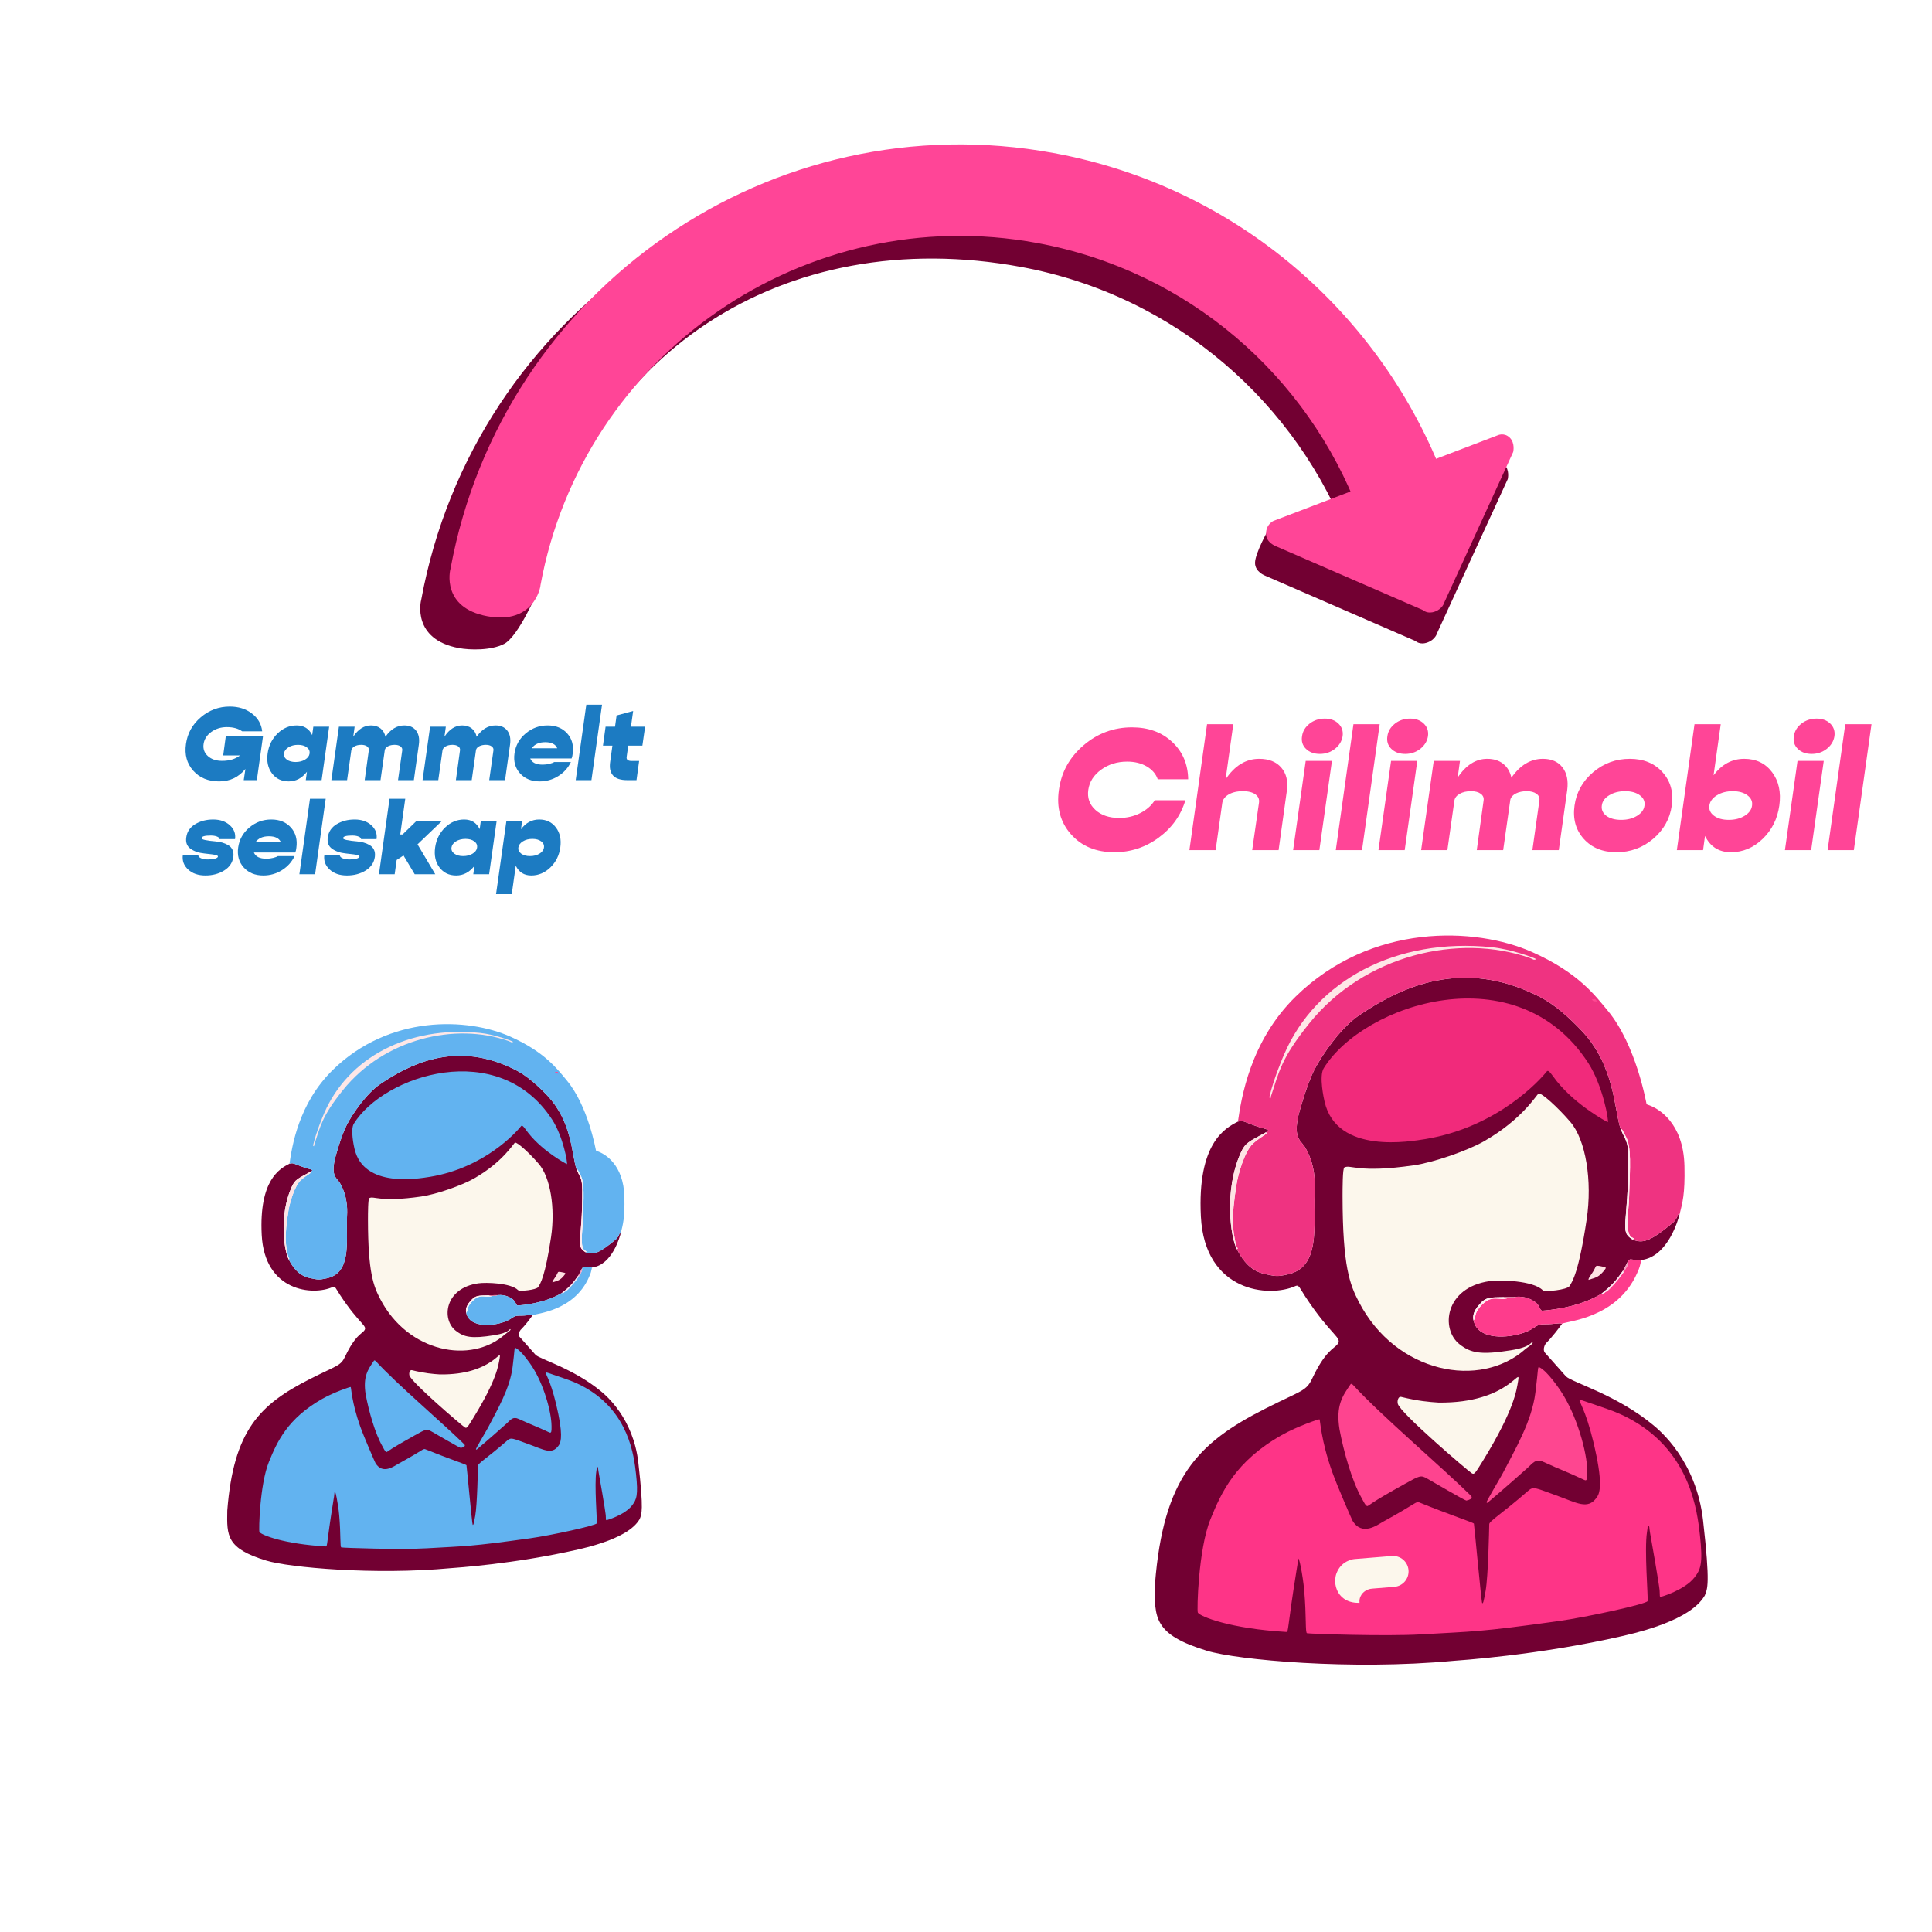 <?xml version="1.0" encoding="UTF-8" standalone="no"?> <svg xmlns="http://www.w3.org/2000/svg" xmlns:xlink="http://www.w3.org/1999/xlink" xmlns:serif="http://www.serif.com/" width="100%" height="100%" viewBox="0 0 2049 2049" version="1.1" xml:space="preserve" style="fill-rule:evenodd;clip-rule:evenodd;stroke-linejoin:round;stroke-miterlimit:2;"> <g transform="matrix(1,0,0,1,-25197.515,-2501.315)"> <g id="_2---Flyttemelding" serif:id="2 - Flyttemelding" transform="matrix(2,0,0,2,23049.476,2501.315)"> <rect x="1074" y="0" width="1024" height="1024" style="fill:none;"></rect> <g transform="matrix(1,0,0,1,23.179,-26.499)"> <g transform="matrix(0.65,0.12,-0.12,0.65,1268.71,-2.637)"> <g transform="matrix(1,0,0,1,-9728.458,-3877.222)"> <path d="M9922.577,4367.532C9922.775,4368.475 9914.127,4406.944 9903.832,4414.963C9894.537,4422.203 9877.709,4424.865 9868.795,4424.865C9830.296,4424.865 9831.781,4393.467 9832,4391.984C9832,4157.587 10022.301,3967.287 10256.698,3967.287C10410.938,3967.287 10546.085,4049.688 10620.479,4172.832C10630.14,4188.823 10638.776,4205.501 10646.296,4222.774C10621.034,4233.754 10597.549,4243.899 10577.431,4252.495C10571.267,4238.357 10564.194,4224.706 10556.285,4211.614C10495.013,4110.193 10383.73,4042.287 10256.698,4042.287C10063.694,4042.287 9922.577,4174.529 9922.577,4367.532Z" style="fill:rgb(114,0,50);"></path> </g> <g transform="matrix(-0.526,0.321,-0.202,-0.331,7250.946,-1584.838)"> <path d="M10472,4153C10482.988,4153.063 10486.084,4164.489 10486.084,4164.489L10638.389,4401.661C10638.389,4401.661 10649.355,4416.519 10644.916,4434.433C10640.242,4453.298 10612.757,4489.352 10612.757,4489.352L10310.634,4454C10310.634,4454 10300.82,4455.863 10296.226,4440.644C10291.631,4425.426 10298.672,4409.352 10298.672,4409.352L10456.158,4164.113C10456.158,4164.113 10461.012,4152.937 10472,4153Z" style="fill:rgb(114,0,50);"></path> </g> </g> <g transform="matrix(-0.372,0.142,-0.09,-0.234,6081.201,-164.448)"> <path d="M10472,4153C10482.988,4153.063 10486.084,4164.489 10486.084,4164.489L10638.389,4401.661C10638.389,4401.661 10649.355,4416.519 10644.916,4434.433C10640.242,4453.298 10629.529,4454 10629.529,4454L10310.634,4454C10310.634,4454 10300.82,4455.863 10296.226,4440.644C10291.631,4425.426 10298.672,4409.352 10298.672,4409.352L10456.158,4164.113C10456.158,4164.113 10461.012,4152.937 10472,4153Z" style="fill:rgb(255,69,151);"></path> </g> <g transform="matrix(0.636,0.117,-0.117,0.636,-4449.546,-3615.582)"> <path d="M9907,4391.984C9907.386,4393.826 9907.295,4424.865 9868.795,4424.865C9830.296,4424.865 9831.781,4393.467 9832,4391.984C9832,4157.587 10022.301,3967.287 10256.698,3967.287C10410.938,3967.287 10546.085,4049.688 10620.479,4172.832C10630.14,4188.823 10638.776,4205.501 10646.296,4222.774C10621.034,4233.754 10597.549,4243.899 10577.431,4252.495C10571.267,4238.357 10564.194,4224.706 10556.285,4211.614C10495.013,4110.193 10383.73,4042.287 10256.698,4042.287C10063.694,4042.287 9907,4198.981 9907,4391.984Z" style="fill:rgb(255,69,151);"></path> </g> </g> <g transform="matrix(0.178,0,0,0.178,-3405.739,-275.64)"> <path d="M25839.894,3741.544L25950.751,3741.544L25932.327,3872.699L25893.293,3872.699L25898.289,3839.286C25878.095,3864.06 25852.073,3876.446 25820.221,3876.446C25787.536,3876.446 25761.722,3865.777 25742.777,3844.438C25723.832,3823.1 25716.65,3796.609 25721.23,3764.965C25725.602,3733.321 25740.279,3706.83 25765.261,3685.491C25790.243,3664.153 25819.076,3653.483 25851.76,3653.483C25877.783,3653.483 25899.798,3660.405 25917.806,3674.25C25935.814,3688.094 25945.963,3705.737 25948.253,3727.18L25888.609,3727.18C25876.95,3718.853 25861.753,3714.689 25843.017,3714.689C25825.321,3714.689 25809.864,3719.477 25796.644,3729.053C25783.425,3738.63 25775.774,3750.6 25773.692,3764.965C25771.61,3779.329 25775.826,3791.3 25786.339,3800.876C25796.852,3810.453 25811.061,3815.241 25828.964,3815.241C25850.615,3815.241 25868.415,3809.828 25882.363,3799.003L25832.087,3799.003L25839.894,3741.544Z" style="fill:rgb(28,123,194);fill-rule:nonzero;"></path> <path d="M26100.642,3713.44L26147.795,3713.44L26125.312,3872.699L26078.158,3872.699L26081.593,3847.717C26066.812,3866.87 26048.701,3876.446 26027.258,3876.446C26006.023,3876.446 25989.421,3868.483 25977.45,3852.557C25965.48,3836.632 25961.16,3816.802 25964.491,3793.069C25967.822,3769.337 25977.71,3749.507 25994.157,3733.581C26010.603,3717.656 26029.548,3709.693 26050.991,3709.693C26072.433,3709.693 26087.839,3719.269 26097.207,3738.422L26100.642,3713.44ZM26021.637,3811.494C26028.299,3816.282 26037.042,3818.676 26047.868,3818.676C26058.693,3818.676 26068.061,3816.282 26075.972,3811.494C26083.883,3806.705 26088.359,3800.772 26089.4,3793.694L26089.4,3793.069C26090.441,3785.783 26087.683,3779.694 26081.125,3774.801C26074.567,3769.909 26065.876,3767.463 26055.05,3767.463C26044.016,3767.463 26034.544,3769.909 26026.633,3774.801C26018.722,3779.694 26014.246,3785.783 26013.205,3793.069C26012.165,3800.356 26014.975,3806.497 26021.637,3811.494Z" style="fill:rgb(28,123,194);fill-rule:nonzero;"></path> <path d="M26371.695,3709.693C26387.1,3709.693 26398.759,3714.793 26406.67,3724.994C26414.58,3735.195 26417.391,3748.831 26415.101,3765.902L26400.112,3872.699L26352.959,3872.699L26365.449,3784.326C26366.282,3779.329 26364.565,3775.27 26360.297,3772.147C26356.029,3769.024 26350.252,3767.463 26342.966,3767.463C26335.471,3767.463 26329.018,3768.816 26323.605,3771.523C26318.192,3774.229 26314.861,3777.872 26313.612,3782.452L26300.809,3872.699L26253.656,3872.699L26265.834,3784.326C26266.667,3779.329 26265.002,3775.27 26260.838,3772.147C26256.674,3769.024 26250.845,3767.463 26243.351,3767.463C26235.232,3767.463 26228.414,3769.076 26222.897,3772.303C26217.38,3775.53 26214.309,3779.642 26213.685,3784.638L26201.194,3872.699L26154.353,3872.699L26176.837,3713.44L26223.678,3713.44L26219.618,3743.106C26234.399,3720.83 26251.99,3709.693 26272.392,3709.693C26283.842,3709.693 26293.314,3712.659 26300.809,3718.592C26308.304,3724.526 26313.196,3732.801 26315.486,3743.418C26331.099,3720.934 26349.836,3709.693 26371.695,3709.693Z" style="fill:rgb(28,123,194);fill-rule:nonzero;"></path> <path d="M26643.373,3709.693C26658.778,3709.693 26670.436,3714.793 26678.347,3724.994C26686.258,3735.195 26689.068,3748.831 26686.778,3765.902L26671.789,3872.699L26624.636,3872.699L26637.127,3784.326C26637.96,3779.329 26636.242,3775.27 26631.975,3772.147C26627.707,3769.024 26621.93,3767.463 26614.643,3767.463C26607.149,3767.463 26600.695,3768.816 26595.282,3771.523C26589.87,3774.229 26586.539,3777.872 26585.29,3782.452L26572.487,3872.699L26525.333,3872.699L26537.512,3784.326C26538.345,3779.329 26536.679,3775.27 26532.516,3772.147C26528.352,3769.024 26522.523,3767.463 26515.028,3767.463C26506.909,3767.463 26500.091,3769.076 26494.574,3772.303C26489.058,3775.53 26485.987,3779.642 26485.362,3784.638L26472.871,3872.699L26426.03,3872.699L26448.514,3713.44L26495.355,3713.44L26491.296,3743.106C26506.076,3720.83 26523.668,3709.693 26544.07,3709.693C26555.52,3709.693 26564.992,3712.659 26572.487,3718.592C26579.981,3724.526 26584.873,3732.801 26587.163,3743.418C26602.777,3720.934 26621.513,3709.693 26643.373,3709.693Z" style="fill:rgb(28,123,194);fill-rule:nonzero;"></path> <path d="M26732.995,3733.738C26751.939,3717.708 26773.799,3709.693 26798.572,3709.693C26823.346,3709.693 26842.863,3717.708 26857.123,3733.738C26871.384,3749.768 26876.745,3769.961 26873.205,3794.319C26872.789,3798.899 26871.748,3803.479 26870.083,3808.059L26746.735,3808.059C26751.731,3820.341 26764.118,3826.483 26783.895,3826.483C26790.974,3826.483 26797.792,3825.65 26804.349,3823.984C26810.907,3822.319 26815.539,3820.549 26818.245,3818.676L26867.897,3818.676C26859.778,3835.955 26847.287,3849.903 26830.424,3860.52C26813.561,3871.138 26795.033,3876.446 26774.839,3876.446C26750.274,3876.446 26730.809,3868.483 26716.444,3852.557C26702.08,3836.632 26696.563,3816.802 26699.894,3793.069C26703.225,3769.337 26714.258,3749.559 26732.995,3733.738ZM26791.39,3759.656C26773.07,3759.656 26759.642,3765.694 26751.107,3777.768L26827.301,3777.768C26822.305,3765.694 26810.334,3759.656 26791.39,3759.656Z" style="fill:rgb(28,123,194);fill-rule:nonzero;"></path> <path d="M26882.261,3872.699L26913.801,3647.862L26960.642,3647.862L26929.102,3872.699L26882.261,3872.699Z" style="fill:rgb(28,123,194);fill-rule:nonzero;"></path> <path d="M27038.71,3769.961L27034.026,3803.374C27033.402,3807.538 27034.338,3810.609 27036.837,3812.587C27039.335,3814.564 27043.498,3815.553 27049.327,3815.553L27071.187,3815.553L27063.38,3872.699L27035.587,3872.699C26996.449,3872.699 26979.586,3854.379 26984.999,3817.739L26991.557,3769.961L26963.452,3769.961L26971.259,3713.44L26999.364,3713.44L27004.048,3680.027L27053.387,3666.599L27046.829,3713.44L27088.986,3713.44L27080.867,3769.961L27038.71,3769.961Z" style="fill:rgb(28,123,194);fill-rule:nonzero;"></path> <path d="M25779.001,4156.682C25757.558,4156.682 25740.435,4150.749 25727.632,4138.882C25714.829,4127.016 25709.572,4112.651 25711.862,4095.789L25758.078,4095.789C25757.662,4099.536 25760.16,4102.659 25765.573,4105.157C25770.986,4107.655 25778.064,4108.904 25786.808,4108.904C25795.343,4108.904 25802.317,4108.123 25807.73,4106.562C25813.143,4105.001 25816.057,4102.971 25816.473,4100.473C25816.682,4098.599 25814.912,4097.142 25811.165,4096.101C25806.377,4094.644 25794.614,4092.978 25775.878,4091.105C25759.223,4089.439 25745.535,4084.755 25734.814,4077.052C25724.093,4069.349 25719.877,4058.004 25722.167,4043.014C25724.457,4026.152 25733.305,4013.088 25748.71,4003.824C25764.116,3994.56 25781.915,3989.928 25802.109,3989.928C25822.719,3989.928 25839.321,3995.653 25851.916,4007.103C25864.511,4018.553 25869.664,4032.293 25867.374,4048.323L25821.158,4048.323C25821.366,4045.409 25818.92,4042.91 25813.819,4040.829C25808.719,4038.747 25802.421,4037.706 25794.927,4037.706C25777.439,4037.706 25768.383,4040.204 25767.759,4045.2C25767.551,4046.449 25768.331,4047.542 25770.101,4048.479C25771.87,4049.416 25774.681,4050.301 25778.532,4051.134C25782.384,4051.966 25786.703,4052.695 25791.492,4053.319C25796.28,4053.944 25802.213,4054.569 25809.291,4055.193C25816.369,4055.818 25822.927,4056.963 25828.964,4058.628C25835.002,4060.294 25840.935,4062.792 25846.764,4066.123C25852.593,4069.454 25856.913,4074.086 25859.723,4080.019C25862.534,4085.952 25863.419,4092.978 25862.378,4101.097C25859.879,4118.585 25850.667,4132.22 25834.741,4142.005C25818.816,4151.79 25800.235,4156.682 25779.001,4156.682Z" style="fill:rgb(28,123,194);fill-rule:nonzero;"></path> <path d="M25909.843,4013.973C25928.788,3997.943 25950.647,3989.928 25975.42,3989.928C26000.194,3989.928 26019.711,3997.943 26033.972,4013.973C26048.232,4030.003 26053.593,4050.197 26050.054,4074.554C26049.637,4079.134 26048.596,4083.714 26046.931,4088.294L25923.583,4088.294C25928.579,4100.577 25940.966,4106.718 25960.744,4106.718C25967.822,4106.718 25974.64,4105.885 25981.197,4104.22C25987.755,4102.555 25992.387,4100.785 25995.094,4098.911L26044.745,4098.911C26036.626,4116.19 26024.135,4130.139 26007.272,4140.756C25990.41,4151.373 25971.881,4156.682 25951.688,4156.682C25927.122,4156.682 25907.657,4148.719 25893.293,4132.793C25878.928,4116.867 25873.411,4097.038 25876.742,4073.305C25880.073,4049.572 25891.107,4029.795 25909.843,4013.973ZM25968.238,4039.892C25949.918,4039.892 25936.49,4045.929 25927.955,4058.004L26004.15,4058.004C25999.153,4045.929 25987.183,4039.892 25968.238,4039.892Z" style="fill:rgb(28,123,194);fill-rule:nonzero;"></path> <path d="M26059.11,4152.935L26090.649,3928.098L26137.49,3928.098L26105.951,4152.935L26059.11,4152.935Z" style="fill:rgb(28,123,194);fill-rule:nonzero;"></path> <path d="M26200.569,4156.682C26179.127,4156.682 26162.004,4150.749 26149.2,4138.882C26136.397,4127.016 26131.141,4112.651 26133.431,4095.789L26179.647,4095.789C26179.231,4099.536 26181.729,4102.659 26187.142,4105.157C26192.554,4107.655 26199.632,4108.904 26208.376,4108.904C26216.912,4108.904 26223.886,4108.123 26229.298,4106.562C26234.711,4105.001 26237.626,4102.971 26238.042,4100.473C26238.25,4098.599 26236.481,4097.142 26232.733,4096.101C26227.945,4094.644 26216.183,4092.978 26197.447,4091.105C26180.792,4089.439 26167.104,4084.755 26156.383,4077.052C26145.661,4069.349 26141.446,4058.004 26143.736,4043.014C26146.026,4026.152 26154.873,4013.088 26170.279,4003.824C26185.684,3994.56 26203.484,3989.928 26223.678,3989.928C26244.288,3989.928 26260.89,3995.653 26273.485,4007.103C26286.08,4018.553 26291.233,4032.293 26288.943,4048.323L26242.726,4048.323C26242.934,4045.409 26240.488,4042.91 26235.388,4040.829C26230.287,4038.747 26223.99,4037.706 26216.495,4037.706C26199.008,4037.706 26189.952,4040.204 26189.327,4045.2C26189.119,4046.449 26189.9,4047.542 26191.67,4048.479C26193.439,4049.416 26196.25,4050.301 26200.101,4051.134C26203.952,4051.966 26208.272,4052.695 26213.06,4053.319C26217.848,4053.944 26223.782,4054.569 26230.86,4055.193C26237.938,4055.818 26244.496,4056.963 26250.533,4058.628C26256.57,4060.294 26262.503,4062.792 26268.333,4066.123C26274.162,4069.454 26278.481,4074.086 26281.292,4080.019C26284.102,4085.952 26284.987,4092.978 26283.946,4101.097C26281.448,4118.585 26272.236,4132.22 26256.31,4142.005C26240.384,4151.79 26221.804,4156.682 26200.569,4156.682Z" style="fill:rgb(28,123,194);fill-rule:nonzero;"></path> <path d="M26484.426,3993.675L26411.041,4063.937L26463.815,4152.935L26402.61,4152.935L26369.197,4097.038L26348.899,4110.465L26342.966,4152.935L26296.125,4152.935L26327.664,3928.098L26374.505,3928.098L26359.516,4034.583L26366.386,4034.583L26408.543,3993.675L26484.426,3993.675Z" style="fill:rgb(28,123,194);fill-rule:nonzero;"></path> <path d="M26599.654,3993.675L26646.808,3993.675L26624.324,4152.935L26577.171,4152.935L26580.606,4127.953C26565.825,4147.105 26547.713,4156.682 26526.27,4156.682C26505.036,4156.682 26488.433,4148.719 26476.463,4132.793C26464.492,4116.867 26460.172,4097.038 26463.503,4073.305C26466.834,4049.572 26476.723,4029.743 26493.169,4013.817C26509.616,3997.891 26528.56,3989.928 26550.003,3989.928C26571.446,3989.928 26586.851,3999.504 26596.219,4018.657L26599.654,3993.675ZM26520.649,4091.729C26527.311,4096.517 26536.055,4098.911 26546.88,4098.911C26557.706,4098.911 26567.074,4096.517 26574.985,4091.729C26582.896,4086.941 26587.372,4081.008 26588.412,4073.929L26588.412,4073.305C26589.453,4066.019 26586.695,4059.929 26580.137,4055.037C26573.579,4050.145 26564.888,4047.699 26554.062,4047.699C26543.029,4047.699 26533.556,4050.145 26525.646,4055.037C26517.735,4059.929 26513.259,4066.019 26512.218,4073.305C26511.177,4080.591 26513.987,4086.733 26520.649,4091.729Z" style="fill:rgb(28,123,194);fill-rule:nonzero;"></path> <path d="M26773.59,3989.928C26794.825,3989.928 26811.427,3997.891 26823.398,4013.817C26835.368,4029.743 26839.688,4049.572 26836.357,4073.305C26833.026,4097.038 26823.138,4116.867 26806.691,4132.793C26790.245,4148.719 26771.3,4156.682 26749.858,4156.682C26728.623,4156.682 26713.218,4147.001 26703.641,4127.64L26691.775,4212.266L26644.934,4212.266L26675.849,3993.675L26722.69,3993.675L26719.255,4018.969C26733.619,3999.608 26751.731,3989.928 26773.59,3989.928ZM26787.643,4073.305C26788.684,4066.019 26785.925,4059.929 26779.367,4055.037C26772.81,4050.145 26764.118,4047.699 26753.293,4047.699C26742.259,4047.699 26732.787,4050.145 26724.876,4055.037C26716.965,4059.929 26712.489,4066.019 26711.448,4073.305C26710.407,4080.591 26713.166,4086.681 26719.723,4091.573C26726.281,4096.465 26735.077,4098.911 26746.11,4098.911C26757.144,4098.911 26766.616,4096.465 26774.527,4091.573C26782.438,4086.681 26786.81,4080.591 26787.643,4073.305Z" style="fill:rgb(28,123,194);fill-rule:nonzero;"></path> </g> <g transform="matrix(0.297,0,0,0.297,-6003.657,-699.389)"> <path d="M25820.221,3876.446C25787.536,3876.446 25761.722,3865.777 25742.777,3844.438C25723.832,3823.1 25716.65,3796.609 25721.23,3764.965C25725.602,3733.321 25740.279,3706.83 25765.261,3685.491C25790.243,3664.153 25819.076,3653.483 25851.76,3653.483C25880.906,3653.483 25904.795,3662.175 25923.427,3679.558C25942.059,3696.941 25951.584,3719.165 25952,3746.228L25897.664,3746.228C25894.334,3736.652 25887.776,3729.001 25877.991,3723.276C25868.207,3717.551 25856.548,3714.689 25843.017,3714.689C25825.321,3714.689 25809.864,3719.477 25796.644,3729.053C25783.425,3738.63 25775.774,3750.6 25773.692,3764.965C25771.61,3779.329 25775.826,3791.3 25786.339,3800.876C25796.852,3810.453 25811.061,3815.241 25828.964,3815.241C25842.496,3815.241 25854.935,3812.378 25866.281,3806.653C25877.627,3800.928 25886.319,3793.278 25892.356,3783.701L25947.004,3783.701C25938.884,3810.765 25923.011,3832.988 25899.382,3850.372C25875.753,3867.755 25849.366,3876.446 25820.221,3876.446Z" style="fill:rgb(255,69,151);fill-rule:nonzero;"></path> <path d="M26078.783,3709.693C26096.062,3709.693 26109.229,3714.949 26118.285,3725.462C26127.341,3735.976 26130.62,3749.872 26128.122,3767.151L26113.445,3872.699L26066.292,3872.699L26078.471,3787.761C26079.303,3781.724 26077.117,3776.831 26071.913,3773.084C26066.708,3769.337 26059.318,3767.463 26049.741,3767.463C26039.541,3767.463 26031.109,3769.389 26024.447,3773.24C26017.785,3777.091 26013.934,3782.14 26012.893,3788.385L26001.027,3872.699L25954.186,3872.699L25985.725,3647.862L26032.566,3647.862L26018.826,3746.228C26035.065,3721.871 26055.05,3709.693 26078.783,3709.693Z" style="fill:rgb(255,69,151);fill-rule:nonzero;"></path> <path d="M26187.142,3700.949C26176.732,3700.949 26168.457,3697.93 26162.316,3691.893C26156.174,3685.856 26153.832,3678.361 26155.29,3669.409C26156.539,3660.457 26161.015,3652.963 26168.717,3646.926C26176.42,3640.888 26185.476,3637.87 26195.885,3637.87C26206.086,3637.87 26214.257,3640.888 26220.399,3646.926C26226.54,3652.963 26228.986,3660.457 26227.737,3669.409C26226.28,3678.361 26221.7,3685.856 26213.997,3691.893C26206.294,3697.93 26197.342,3700.949 26187.142,3700.949ZM26139.364,3872.699L26161.847,3713.44L26208.688,3713.44L26186.205,3872.699L26139.364,3872.699Z" style="fill:rgb(255,69,151);fill-rule:nonzero;"></path> <path d="M26215.558,3872.699L26247.098,3647.862L26293.939,3647.862L26262.399,3872.699L26215.558,3872.699Z" style="fill:rgb(255,69,151);fill-rule:nonzero;"></path> <path d="M26339.531,3700.949C26329.122,3700.949 26320.846,3697.93 26314.705,3691.893C26308.564,3685.856 26306.222,3678.361 26307.679,3669.409C26308.928,3660.457 26313.404,3652.963 26321.107,3646.926C26328.809,3640.888 26337.865,3637.87 26348.274,3637.87C26358.475,3637.87 26366.647,3640.888 26372.788,3646.926C26378.929,3652.963 26381.375,3660.457 26380.126,3669.409C26378.669,3678.361 26374.089,3685.856 26366.386,3691.893C26358.684,3697.93 26349.732,3700.949 26339.531,3700.949ZM26291.753,3872.699L26314.237,3713.44L26361.078,3713.44L26338.594,3872.699L26291.753,3872.699Z" style="fill:rgb(255,69,151);fill-rule:nonzero;"></path> <path d="M26585.29,3709.693C26600.695,3709.693 26612.353,3714.793 26620.264,3724.994C26628.175,3735.195 26630.986,3748.831 26628.696,3765.902L26613.707,3872.699L26566.553,3872.699L26579.044,3784.326C26579.877,3779.329 26578.159,3775.27 26573.892,3772.147C26569.624,3769.024 26563.847,3767.463 26556.561,3767.463C26549.066,3767.463 26542.612,3768.816 26537.2,3771.523C26531.787,3774.229 26528.456,3777.872 26527.207,3782.452L26514.404,3872.699L26467.251,3872.699L26479.429,3784.326C26480.262,3779.329 26478.596,3775.27 26474.433,3772.147C26470.269,3769.024 26464.44,3767.463 26456.945,3767.463C26448.826,3767.463 26442.008,3769.076 26436.492,3772.303C26430.975,3775.53 26427.904,3779.642 26427.28,3784.638L26414.789,3872.699L26367.948,3872.699L26390.431,3713.44L26437.272,3713.44L26433.213,3743.106C26447.994,3720.83 26465.585,3709.693 26485.987,3709.693C26497.437,3709.693 26506.909,3712.659 26514.404,3718.592C26521.898,3724.526 26526.791,3732.801 26529.081,3743.418C26544.694,3720.934 26563.431,3709.693 26585.29,3709.693Z" style="fill:rgb(255,69,151);fill-rule:nonzero;"></path> <path d="M26782.022,3852.714C26763.285,3868.535 26741.53,3876.446 26716.757,3876.446C26691.983,3876.446 26672.466,3868.483 26658.205,3852.557C26643.945,3836.632 26638.48,3816.802 26641.811,3793.069C26645.142,3769.337 26656.228,3749.507 26675.068,3733.581C26693.909,3717.656 26715.716,3709.693 26740.489,3709.693C26765.055,3709.693 26784.52,3717.656 26798.884,3733.581C26813.249,3749.507 26818.766,3769.337 26815.435,3793.069C26812.104,3816.802 26800.966,3836.684 26782.022,3852.714ZM26698.645,3811.494C26705.307,3816.282 26714.154,3818.676 26725.188,3818.676C26736.222,3818.676 26745.694,3816.23 26753.605,3811.337C26761.516,3806.445 26765.888,3800.356 26766.72,3793.069C26767.761,3785.783 26765.003,3779.694 26758.445,3774.801C26751.887,3769.909 26743.092,3767.463 26732.058,3767.463C26721.024,3767.463 26711.552,3769.909 26703.641,3774.801C26695.73,3779.694 26691.358,3785.783 26690.526,3793.069C26689.485,3800.356 26692.191,3806.497 26698.645,3811.494Z" style="fill:rgb(255,69,151);fill-rule:nonzero;"></path> <path d="M26944.716,3709.693C26965.951,3709.693 26982.553,3717.656 26994.524,3733.581C27006.494,3749.507 27010.814,3769.337 27007.483,3793.069C27004.152,3816.802 26994.263,3836.632 26977.817,3852.557C26961.371,3868.483 26942.426,3876.446 26920.983,3876.446C26899.749,3876.446 26884.343,3866.766 26874.767,3847.405L26871.332,3872.699L26824.491,3872.699L26856.03,3647.862L26902.871,3647.862L26890.068,3739.046C26904.849,3719.477 26923.065,3709.693 26944.716,3709.693ZM26958.768,3793.069C26959.809,3785.783 26957.051,3779.694 26950.493,3774.801C26943.935,3769.909 26935.244,3767.463 26924.418,3767.463C26913.385,3767.463 26903.912,3769.909 26896.001,3774.801C26888.09,3779.694 26883.615,3785.783 26882.574,3793.069C26881.533,3800.356 26884.291,3806.445 26890.849,3811.337C26897.407,3816.23 26906.202,3818.676 26917.236,3818.676C26928.27,3818.676 26937.742,3816.23 26945.653,3811.337C26953.564,3806.445 26957.936,3800.356 26958.768,3793.069Z" style="fill:rgb(255,69,151);fill-rule:nonzero;"></path> <path d="M27065.253,3700.949C27054.844,3700.949 27046.569,3697.93 27040.428,3691.893C27034.286,3685.856 27031.944,3678.361 27033.402,3669.409C27034.651,3660.457 27039.127,3652.963 27046.829,3646.926C27054.532,3640.888 27063.588,3637.87 27073.997,3637.87C27084.198,3637.87 27092.369,3640.888 27098.51,3646.926C27104.652,3652.963 27107.098,3660.457 27105.849,3669.409C27104.392,3678.361 27099.812,3685.856 27092.109,3691.893C27084.406,3697.93 27075.454,3700.949 27065.253,3700.949ZM27017.476,3872.699L27039.959,3713.44L27086.8,3713.44L27064.317,3872.699L27017.476,3872.699Z" style="fill:rgb(255,69,151);fill-rule:nonzero;"></path> <path d="M27093.67,3872.699L27125.21,3647.862L27172.051,3647.862L27140.511,3872.699L27093.67,3872.699Z" style="fill:rgb(255,69,151);fill-rule:nonzero;"></path> </g> <g id="Background" transform="matrix(0.412,0,0,0.412,1634.302,487.064)"> <path d="M233.408,261.433C241.929,258.906 241.515,263.339 269.369,270.991C269.639,271.065 270.144,271.204 272.526,272.506C271.507,274.411 271.331,274.158 269.428,275.203C247.141,287.467 243.01,288.312 236.999,301.727C214.882,351.085 224.341,411.85 232.152,425.741C245.736,452.372 260.381,455.329 267.495,457.516C282.428,460.352 282.529,461.351 297.416,458.096C339.57,448.881 330.881,397.759 332.075,353.49C332.249,347.032 335.116,320.474 320.042,294.759C314.613,285.499 304.528,283.76 311.288,253.449C311.597,252.059 321.5,214.737 331.82,194.667C341.798,175.26 365.941,140.588 388.845,124.993C437.336,91.976 515.147,51.344 611.349,95.815C620.848,100.207 641.125,107.97 675.215,143.769C718.809,189.548 717.551,245.943 725.829,270.37C732.174,286.12 735.637,285.374 735.779,306.496C736.381,395.967 723.407,402.084 741.547,413.388C754.507,418.27 763.6,416.257 793.406,391.392C796.263,389.008 798.911,384.104 799.37,382.425C799.806,380.83 799.802,380.835 799.885,380.72C799.976,380.593 800.01,380.778 801.658,381.544C800.526,385.275 787.759,435.238 752.525,439.575C748.49,439.418 748.552,439.266 744.501,439.263C739.293,439.26 738.202,437.099 735.256,441.363C733.831,444.215 732.899,446.531 729.073,453.212C722.008,462.809 718.667,469.25 701.132,483.039C671.262,501.328 631.804,504.276 625.529,504.744C621.61,505.037 622.877,498.856 616.22,493.858C604.017,484.696 591.143,487.031 590.49,487.056C585.978,486.804 586.063,487.055 575.494,487.338C558.45,487.777 552.33,486.829 544.008,497.094C543.324,497.938 534.043,507.076 536.709,517.38C537.288,519.464 537.218,519.39 537.27,519.562C544.204,542.617 581.048,540.302 601.358,533.1C617.77,527.281 616.164,522.103 627.497,522.244C641.797,522.421 646.038,520.034 650.609,521.567C637.207,540.09 630.413,546.096 629.827,546.774C628.641,548.144 625.682,553.874 627.98,558.223C628.129,558.504 654.707,588.466 655.632,589.367C663.682,597.212 720.821,612.967 767.908,652.004C776.426,659.065 823.335,697.954 832.066,774.534C841.589,858.066 837.701,862.686 834.285,871.425C829.335,879.365 814.038,903.902 729.453,923.282C618.285,948.753 515.676,954.977 510.496,955.463C379.333,967.77 232.541,954.369 193.507,942.476C125.109,921.637 125.806,900.127 126.645,856.546C137.467,719.654 181.534,674.968 268.663,630.838C316.748,606.483 321.102,608.84 329.341,591.423C345.644,556.96 356.886,553.582 361.28,548.323C368.769,539.359 354.037,538.387 319.88,486.245C313.101,475.897 311.871,471.048 307.701,472.949C273.456,488.563 190.611,480.766 185.733,383.487C181.014,289.396 216.644,269.819 233.408,261.433Z" style="fill:rgb(114,0,50);"></path> <path d="M760.837,781.687C760.564,785.718 760.56,785.611 759.932,789.559C756.313,812.273 761.601,874.442 760.68,878.534C759.837,882.286 682.145,899.225 646.456,904.212C542.82,918.692 537.028,917.417 468.495,921.412C423.85,924.014 326.704,920.783 322.379,919.891C319.857,919.371 321.744,898.967 318.685,864.482C317.028,845.797 311.399,816.396 310.653,825.548C310.116,832.128 309.967,832.003 308.909,838.554C296.424,915.829 298.86,918.435 295.51,918.238C223.473,913.999 184.805,898.475 181.812,893.342C180.441,890.991 182.403,811.767 198.013,773.314C212.139,738.518 230.12,698.679 289.74,664.91C309.717,653.594 337.75,644.12 338.415,644.62C339.431,645.385 340.026,670.988 354.797,712.392C361.359,730.784 380.132,773.826 380.994,775.225C393.482,795.51 413.04,780.325 420.386,776.294C463.125,752.841 462.672,749.88 466.524,751.442C506.753,767.755 535.827,777.187 537.123,778.819C537.548,779.354 546.762,880.503 547.771,881.12C548.884,881.799 549.417,880.92 552.18,865.434C555.547,846.565 556.727,786.384 556.862,779.501C556.939,775.559 574.393,765.079 606.742,736.786C613.769,730.64 615.253,732.5 642.571,742.303C669.737,752.051 683.604,761.514 695.146,745.253C697.638,741.742 703.465,733.532 694.823,691.43C684.212,639.734 674.174,625.096 673.098,620.52C672.723,618.925 676.312,620.174 676.576,620.265C705.156,630.207 720.997,634.345 741.271,645.891C815.992,688.445 824.652,763.073 828.033,793.555C832.132,830.499 829.002,837.876 821.039,848.109C808.256,864.537 777.583,873.235 777.505,873.209C775.903,872.682 776.649,872.06 776.127,864.53C775.688,858.208 765.205,797.367 763.812,790.437C762.378,783.309 763.782,781.676 760.837,781.687Z" style="fill:rgb(254,52,135);"></path> <path d="M368.082,357.502C368.116,347.055 368.088,321.553 370.433,320.387C378.687,316.283 387.626,328.078 459.54,317.704C485.531,313.954 528.792,298.818 549.737,286.922C599.725,258.533 618.031,226.214 620.406,225.304C623.93,223.954 644.34,242.198 661.197,261.742C681.104,284.822 689.731,337.297 682.243,387.457C672.183,454.84 663.993,467.315 660.103,473.239C657.057,477.879 628.361,481.102 625.638,478.371C613.266,465.965 570.589,464.848 557.534,466.696C499.485,474.917 493.83,528.671 518.807,548.12C533.116,559.262 545.776,561.971 584.553,555.766C612.343,551.319 610.649,543.987 612.515,545.471C614.36,546.938 605.415,552.371 603.802,553.821C545.274,606.425 436.855,585.472 389.157,493.673C377.545,471.326 368.205,448.328 368.082,357.502Z" style="fill:rgb(252,247,236);"></path> <path d="M272.526,272.506C270.144,271.204 269.639,271.065 269.369,270.991C241.515,263.339 241.929,258.906 233.408,261.433C237.705,232.253 248.634,158.388 307.6,100.603C404.806,5.343 539.122,10.565 612.544,43.404C671.543,69.792 692.99,98.856 709.378,118.595C746.059,162.777 758.91,237.267 759.299,238.594C759.64,239.755 761.833,239.645 766.727,242.016C772.99,245.049 806.834,261.442 808.135,318.511C808.978,355.46 805.549,365.72 801.658,381.544C800.01,380.778 799.976,380.593 799.885,380.72C799.802,380.835 799.806,380.83 799.37,382.425C798.911,384.104 796.263,389.008 793.406,391.392C763.6,416.257 754.507,418.27 741.547,413.388C741.583,412.694 743.038,412.663 743.074,411.968C743.088,411.706 740.739,410.58 740.526,410.478C731.304,406.058 736.281,376.719 736.806,360.517C738.148,319.142 740.124,293.651 732.561,280.456C728.057,272.598 728.909,271.766 725.829,270.37C717.551,245.943 718.809,189.548 675.215,143.769C641.125,107.97 620.848,100.207 611.349,95.815C515.147,51.344 437.336,91.976 388.845,124.993C365.941,140.588 341.798,175.26 331.82,194.667C321.5,214.737 311.597,252.059 311.288,253.449C304.528,283.76 314.613,285.499 320.042,294.759C335.116,320.474 332.249,347.032 332.075,353.49C330.881,397.759 339.57,448.881 297.416,458.096C282.529,461.351 282.428,460.352 267.495,457.516C260.381,455.329 245.736,452.372 232.152,425.741C232.23,425.238 233.025,425.05 233.103,424.548C233.221,423.782 231.518,424.272 229.894,415.411C227.333,401.428 223.998,388.749 231.733,341.538C233.781,329.038 241.687,300.32 252.729,289.739C257.388,285.274 265.209,280.326 268.864,277.774C269.154,277.572 269.163,277.695 269.46,277.463C271.254,276.066 269.43,275.351 269.428,275.203C271.331,274.158 271.507,274.411 272.526,272.506Z" style="fill:rgb(239,51,129);"></path> <path d="M474.549,283.907C456.493,286.67 360.46,304.49 344.866,235.415C344.114,232.081 337.526,202.903 343.837,192.71C395.376,109.464 592.503,44.467 684.155,185.727C703.26,215.173 711.206,261.296 709.424,262.151C709.346,262.188 669.475,241.464 643.718,209.328C637.501,201.572 633.357,193.78 630.904,196.86C622.615,207.266 568.281,268.432 474.549,283.907Z" style="fill:rgb(241,42,123);"></path> <path d="M364.166,657.563C359.212,626.618 368.064,614.626 378.412,599.422C379.417,597.945 381.873,600.631 382.087,600.864C417.211,639.271 495.958,706.165 533.195,742.814C533.685,743.295 537.455,747.007 527.43,749.171C526.106,749.457 481.198,723.314 477.217,720.997C468.717,716.048 467.495,716.987 447.739,727.952C403.299,752.616 404.296,754.222 400.334,756.164C398.1,757.259 394.092,748.424 393.112,746.731C380.101,724.275 369.364,685.391 364.166,657.563Z" style="fill:rgb(254,68,143);"></path> <path d="M491.506,623.042C583.069,624.28 597.716,574.1 594.009,595.457C592.022,606.907 589.422,631.733 548.858,697.726C538.543,714.506 537.525,716.093 534.223,713.904C528.687,710.234 441.975,636.256 439.19,624.577C438.101,620.007 440.204,614.937 443.434,615.731C465.683,621.196 479.737,622.269 491.506,623.042Z" style="fill:rgb(252,247,236);"></path> <path d="M554.403,752.194C554.224,751.831 553.561,751.901 553.382,751.538C552.823,750.409 571.409,719.575 574.126,714.318C590.213,683.202 611.476,647.651 616.245,610.463C620.266,579.104 618.908,576.414 621.437,577.643C632.017,582.784 647.361,605.922 649.203,608.7C669.26,638.946 682.825,686.439 683.082,711.497C683.165,719.562 683.238,724.484 679.412,722.691C653.245,710.429 652.884,711.457 626.561,699.371C616.56,694.779 612.955,700.993 606.143,707.112C578.896,731.592 555.851,750.897 554.403,752.194Z" style="fill:rgb(254,70,144);"></path> <path d="M752.525,439.575C750.586,448.275 750.82,448.269 747.23,456.376C721.302,514.923 656.131,518.196 650.609,521.567C646.038,520.034 641.797,522.421 627.497,522.244C616.164,522.103 617.77,527.281 601.358,533.1C581.048,540.302 544.204,542.617 537.27,519.562C537.218,519.39 537.288,519.464 536.709,517.38C540.262,512.853 537.026,509.17 544.944,499.902C560.285,481.944 569.066,492.897 581.481,488.36C584.318,488.335 587.999,488.406 590.49,487.056C591.143,487.031 604.017,484.696 616.22,493.858C622.877,498.856 621.61,505.037 625.529,504.744C631.804,504.276 671.262,501.328 701.132,483.039C701.627,482.953 701.791,484.094 702.286,484.008C703.304,483.832 704.905,481.572 708.5,479.5C711.894,477.545 720.771,466.873 721.75,465.697C724.945,461.856 724.835,461.847 729.602,455.568C734.61,447.096 736.549,444.678 735.256,441.363C738.202,437.099 739.293,439.26 744.501,439.263C748.552,439.266 748.49,439.418 752.525,439.575Z" style="fill:rgb(254,60,140);"></path> <path d="M617.576,52.391C613.46,54.034 613.522,52.353 609.378,50.893C517.795,18.616 395.99,46.769 325.079,135.163C288.735,180.467 286.462,197.263 275.684,229.573C275.485,230.17 275.89,231.128 275.337,231.43C274.884,231.678 274.089,230.593 274.012,230.488C273.704,230.069 274.3,230.015 273.968,229.562C279.426,206.09 291.122,178.953 292.961,174.687C333.894,79.721 436.96,24.218 560.453,36.989C584.552,39.482 613.382,49.956 617.576,52.391Z" style="fill:rgb(254,231,231);"></path> <path d="M269.428,275.203C269.43,275.351 271.254,276.066 269.46,277.463C269.163,277.695 269.154,277.572 268.864,277.774C265.209,280.326 257.388,285.274 252.729,289.739C241.687,300.32 233.781,329.038 231.733,341.538C223.998,388.749 227.333,401.428 229.894,415.411C231.518,424.272 233.221,423.782 233.103,424.548C233.025,425.05 232.23,425.238 232.152,425.741C224.341,411.85 214.882,351.085 236.999,301.727C243.01,288.312 247.141,287.467 269.428,275.203Z" style="fill:rgb(253,227,228);"></path> <path d="M725.829,270.37C728.909,271.766 728.057,272.598 732.561,280.456C740.124,293.651 738.148,319.142 736.806,360.517C736.281,376.719 731.304,406.058 740.526,410.478C740.739,410.58 743.088,411.706 743.074,411.968C743.038,412.663 741.583,412.694 741.547,413.388C723.407,402.084 736.381,395.967 735.779,306.496C735.637,285.374 732.174,286.12 725.829,270.37Z" style="fill:rgb(253,234,237);"></path> <path d="M684.617,465.093C684.36,461.94 689.277,458.196 693.655,448.571C694.577,446.544 695.195,446.373 704.522,448.415C706.776,448.908 707.486,449.418 706.143,451.254C698.045,462.328 693.15,462.263 684.617,465.093Z" style="fill:rgb(254,226,227);"></path> <path d="M575.494,487.338C578.299,488.818 578.357,488.386 581.481,488.36C569.066,492.897 560.285,481.944 544.944,499.902C537.026,509.17 540.262,512.853 536.709,517.38C534.043,507.076 543.324,497.938 544.008,497.094C552.33,486.829 558.45,487.777 575.494,487.338Z" style="fill:rgb(253,240,241);"></path> <path d="M729.073,453.212C729.249,453.997 729.425,454.783 729.602,455.568C724.835,461.847 724.945,461.856 721.75,465.697C720.771,466.873 711.894,477.545 708.5,479.5C704.905,481.572 703.304,483.832 702.286,484.008C701.791,484.094 701.627,482.953 701.132,483.039C718.667,469.25 722.008,462.809 729.073,453.212Z" style="fill:rgb(250,227,237);"></path> <path d="M735.256,441.363C736.549,444.678 734.61,447.096 729.602,455.568C729.425,454.783 729.249,453.997 729.073,453.212C732.899,446.531 733.831,444.215 735.256,441.363Z" style="fill:rgb(239,154,189);"></path> <path d="M575.494,487.338C586.063,487.055 585.978,486.804 590.49,487.056C587.999,488.406 584.318,488.335 581.481,488.36C578.357,488.386 578.299,488.818 575.494,487.338Z" style="fill:rgb(217,113,150);"></path> <path d="M688.805,104.2C692.425,104.078 693.079,102.763 694.631,105.327C694.896,105.764 695.652,105.994 695.612,106.503C695.592,106.753 695.463,106.711 692.482,106.553C690.172,106.431 690.418,105.94 688.805,104.2Z" style="fill:rgb(255,73,146);"></path> </g> <g id="Background1" serif:id="Background" transform="matrix(0.309,0,0,0.309,1155.41,536.311)"> <path d="M233.408,261.433C241.929,258.906 241.515,263.339 269.369,270.991C269.639,271.065 270.144,271.204 272.526,272.506C271.507,274.411 271.331,274.158 269.428,275.203C247.141,287.467 243.01,288.312 236.999,301.727C214.882,351.085 224.341,411.85 232.152,425.741C245.736,452.372 260.381,455.329 267.495,457.516C282.428,460.352 282.529,461.351 297.416,458.096C339.57,448.881 330.881,397.759 332.075,353.49C332.249,347.032 335.116,320.474 320.042,294.759C314.613,285.499 304.528,283.76 311.288,253.449C311.597,252.059 321.5,214.737 331.82,194.667C341.798,175.26 365.941,140.588 388.845,124.993C437.336,91.976 515.147,51.344 611.349,95.815C620.848,100.207 641.125,107.97 675.215,143.769C718.809,189.548 717.551,245.943 725.829,270.37C732.174,286.12 735.637,285.374 735.779,306.496C736.381,395.967 723.407,402.084 741.547,413.388C754.507,418.27 763.6,416.257 793.406,391.392C796.263,389.008 798.911,384.104 799.37,382.425C799.806,380.83 799.802,380.835 799.885,380.72C799.976,380.593 800.01,380.778 801.658,381.544C800.526,385.275 787.759,435.238 752.525,439.575C748.49,439.418 748.552,439.266 744.501,439.263C739.293,439.26 738.202,437.099 735.256,441.363C733.831,444.215 732.899,446.531 729.073,453.212C722.008,462.809 718.667,469.25 701.132,483.039C671.262,501.328 631.804,504.276 625.529,504.744C621.61,505.037 622.877,498.856 616.22,493.858C604.017,484.696 591.143,487.031 590.49,487.056C585.978,486.804 586.063,487.055 575.494,487.338C558.45,487.777 552.33,486.829 544.008,497.094C543.324,497.938 534.043,507.076 536.709,517.38C537.288,519.464 537.218,519.39 537.27,519.562C544.204,542.617 581.048,540.302 601.358,533.1C617.77,527.281 616.164,522.103 627.497,522.244C641.797,522.421 646.038,520.034 650.609,521.567C637.207,540.09 630.413,546.096 629.827,546.774C628.641,548.144 625.682,553.874 627.98,558.223C628.129,558.504 654.707,588.466 655.632,589.367C663.682,597.212 720.821,612.967 767.908,652.004C776.426,659.065 823.335,697.954 832.066,774.534C841.589,858.066 837.701,862.686 834.285,871.425C829.335,879.365 814.038,903.902 729.453,923.282C618.285,948.753 515.676,954.977 510.496,955.463C379.333,967.77 232.541,954.369 193.507,942.476C125.109,921.637 125.806,900.127 126.645,856.546C137.467,719.654 181.534,674.968 268.663,630.838C316.748,606.483 321.102,608.84 329.341,591.423C345.644,556.96 356.886,553.582 361.28,548.323C368.769,539.359 354.037,538.387 319.88,486.245C313.101,475.897 311.871,471.048 307.701,472.949C273.456,488.563 190.611,480.766 185.733,383.487C181.014,289.396 216.644,269.819 233.408,261.433Z" style="fill:rgb(114,0,50);"></path> <path d="M760.837,781.687C760.564,785.718 760.56,785.611 759.932,789.559C756.313,812.273 761.601,874.442 760.68,878.534C759.837,882.286 682.145,899.225 646.456,904.212C542.82,918.692 537.028,917.417 468.495,921.412C423.85,924.014 326.704,920.783 322.379,919.891C319.857,919.371 321.744,898.967 318.685,864.482C317.028,845.797 311.399,816.396 310.653,825.548C310.116,832.128 309.967,832.003 308.909,838.554C296.424,915.829 298.86,918.435 295.51,918.238C223.473,913.999 184.805,898.475 181.812,893.342C180.441,890.991 182.403,811.767 198.013,773.314C212.139,738.518 230.12,698.679 289.74,664.91C309.717,653.594 337.75,644.12 338.415,644.62C339.431,645.385 340.026,670.988 354.797,712.392C361.359,730.784 380.132,773.826 380.994,775.225C393.482,795.51 413.04,780.325 420.386,776.294C463.125,752.841 462.672,749.88 466.524,751.442C506.753,767.755 535.827,777.187 537.123,778.819C537.548,779.354 546.762,880.503 547.771,881.12C548.884,881.799 549.417,880.92 552.18,865.434C555.547,846.565 556.727,786.384 556.862,779.501C556.939,775.559 574.393,765.079 606.742,736.786C613.769,730.64 615.253,732.5 642.571,742.303C669.737,752.051 683.604,761.514 695.146,745.253C697.638,741.742 703.465,733.532 694.823,691.43C684.212,639.734 674.174,625.096 673.098,620.52C672.723,618.925 676.312,620.174 676.576,620.265C705.156,630.207 720.997,634.345 741.271,645.891C815.992,688.445 824.652,763.073 828.033,793.555C832.132,830.499 829.002,837.876 821.039,848.109C808.256,864.537 777.583,873.235 777.505,873.209C775.903,872.682 776.649,872.06 776.127,864.53C775.688,858.208 765.205,797.367 763.812,790.437C762.378,783.309 763.782,781.676 760.837,781.687Z" style="fill:rgb(98,179,240);"></path> <path d="M368.082,357.502C368.116,347.055 368.088,321.553 370.433,320.387C378.687,316.283 387.626,328.078 459.54,317.704C485.531,313.954 528.792,298.818 549.737,286.922C599.725,258.533 618.031,226.214 620.406,225.304C623.93,223.954 644.34,242.198 661.197,261.742C681.104,284.822 689.731,337.297 682.243,387.457C672.183,454.84 663.993,467.315 660.103,473.239C657.057,477.879 628.361,481.102 625.638,478.371C613.266,465.965 570.589,464.848 557.534,466.696C499.485,474.917 493.83,528.671 518.807,548.12C533.116,559.262 545.776,561.971 584.553,555.766C612.343,551.319 610.649,543.987 612.515,545.471C614.36,546.938 605.415,552.371 603.802,553.821C545.274,606.425 436.855,585.472 389.157,493.673C377.545,471.326 368.205,448.328 368.082,357.502Z" style="fill:rgb(252,247,236);"></path> <path d="M272.526,272.506C270.144,271.204 269.639,271.065 269.369,270.991C241.515,263.339 241.929,258.906 233.408,261.433C237.705,232.253 248.634,158.388 307.6,100.603C404.806,5.343 539.122,10.565 612.544,43.404C671.543,69.792 692.99,98.856 709.378,118.595C746.059,162.777 758.91,237.267 759.299,238.594C759.64,239.755 761.833,239.645 766.727,242.016C772.99,245.049 806.834,261.442 808.135,318.511C808.978,355.46 805.549,365.72 801.658,381.544C800.01,380.778 799.976,380.593 799.885,380.72C799.802,380.835 799.806,380.83 799.37,382.425C798.911,384.104 796.263,389.008 793.406,391.392C763.6,416.257 754.507,418.27 741.547,413.388C741.583,412.694 743.038,412.663 743.074,411.968C743.088,411.706 740.739,410.58 740.526,410.478C731.304,406.058 736.281,376.719 736.806,360.517C738.148,319.142 740.124,293.651 732.561,280.456C728.057,272.598 728.909,271.766 725.829,270.37C717.551,245.943 718.809,189.548 675.215,143.769C641.125,107.97 620.848,100.207 611.349,95.815C515.147,51.344 437.336,91.976 388.845,124.993C365.941,140.588 341.798,175.26 331.82,194.667C321.5,214.737 311.597,252.059 311.288,253.449C304.528,283.76 314.613,285.499 320.042,294.759C335.116,320.474 332.249,347.032 332.075,353.49C330.881,397.759 339.57,448.881 297.416,458.096C282.529,461.351 282.428,460.352 267.495,457.516C260.381,455.329 245.736,452.372 232.152,425.741C232.23,425.238 233.025,425.05 233.103,424.548C233.221,423.782 231.518,424.272 229.894,415.411C227.333,401.428 223.998,388.749 231.733,341.538C233.781,329.038 241.687,300.32 252.729,289.739C257.388,285.274 265.209,280.326 268.864,277.774C269.154,277.572 269.163,277.695 269.46,277.463C271.254,276.066 269.43,275.351 269.428,275.203C271.331,274.158 271.507,274.411 272.526,272.506Z" style="fill:rgb(98,179,240);"></path> <path d="M474.549,283.907C456.493,286.67 360.46,304.49 344.866,235.415C344.114,232.081 337.526,202.903 343.837,192.71C395.376,109.464 592.503,44.467 684.155,185.727C703.26,215.173 711.206,261.296 709.424,262.151C709.346,262.188 669.475,241.464 643.718,209.328C637.501,201.572 633.357,193.78 630.904,196.86C622.615,207.266 568.281,268.432 474.549,283.907Z" style="fill:rgb(98,179,240);"></path> <path d="M364.166,657.563C359.212,626.618 368.064,614.626 378.412,599.422C379.417,597.945 381.873,600.631 382.087,600.864C417.211,639.271 495.958,706.165 533.195,742.814C533.685,743.295 537.455,747.007 527.43,749.171C526.106,749.457 481.198,723.314 477.217,720.997C468.717,716.048 467.495,716.987 447.739,727.952C403.299,752.616 404.296,754.222 400.334,756.164C398.1,757.259 394.092,748.424 393.112,746.731C380.101,724.275 369.364,685.391 364.166,657.563Z" style="fill:rgb(98,179,240);"></path> <path d="M491.506,623.042C583.069,624.28 597.716,574.1 594.009,595.457C592.022,606.907 589.422,631.733 548.858,697.726C538.543,714.506 537.525,716.093 534.223,713.904C528.687,710.234 441.975,636.256 439.19,624.577C438.101,620.007 440.204,614.937 443.434,615.731C465.683,621.196 479.737,622.269 491.506,623.042Z" style="fill:rgb(252,247,236);"></path> <path d="M554.403,752.194C554.224,751.831 553.561,751.901 553.382,751.538C552.823,750.409 571.409,719.575 574.126,714.318C590.213,683.202 611.476,647.651 616.245,610.463C620.266,579.104 618.908,576.414 621.437,577.643C632.017,582.784 647.361,605.922 649.203,608.7C669.26,638.946 682.825,686.439 683.082,711.497C683.165,719.562 683.238,724.484 679.412,722.691C653.245,710.429 652.884,711.457 626.561,699.371C616.56,694.779 612.955,700.993 606.143,707.112C578.896,731.592 555.851,750.897 554.403,752.194Z" style="fill:rgb(98,179,240);"></path> <path d="M752.525,439.575C750.586,448.275 750.82,448.269 747.23,456.376C721.302,514.923 656.131,518.196 650.609,521.567C646.038,520.034 641.797,522.421 627.497,522.244C616.164,522.103 617.77,527.281 601.358,533.1C581.048,540.302 544.204,542.617 537.27,519.562C537.218,519.39 537.288,519.464 536.709,517.38C540.262,512.853 537.026,509.17 544.944,499.902C560.285,481.944 569.066,492.897 581.481,488.36C584.318,488.335 587.999,488.406 590.49,487.056C591.143,487.031 604.017,484.696 616.22,493.858C622.877,498.856 621.61,505.037 625.529,504.744C631.804,504.276 671.262,501.328 701.132,483.039C701.627,482.953 701.791,484.094 702.286,484.008C703.304,483.832 704.905,481.572 708.5,479.5C711.894,477.545 720.771,466.873 721.75,465.697C724.945,461.856 724.835,461.847 729.602,455.568C734.61,447.096 736.549,444.678 735.256,441.363C738.202,437.099 739.293,439.26 744.501,439.263C748.552,439.266 748.49,439.418 752.525,439.575Z" style="fill:rgb(98,179,240);"></path> <path d="M617.576,52.391C613.46,54.034 613.522,52.353 609.378,50.893C517.795,18.616 395.99,46.769 325.079,135.163C288.735,180.467 286.462,197.263 275.684,229.573C275.485,230.17 275.89,231.128 275.337,231.43C274.884,231.678 274.089,230.593 274.012,230.488C273.704,230.069 274.3,230.015 273.968,229.562C279.426,206.09 291.122,178.953 292.961,174.687C333.894,79.721 436.96,24.218 560.453,36.989C584.552,39.482 613.382,49.956 617.576,52.391Z" style="fill:rgb(254,231,231);"></path> <path d="M269.428,275.203C269.43,275.351 271.254,276.066 269.46,277.463C269.163,277.695 269.154,277.572 268.864,277.774C265.209,280.326 257.388,285.274 252.729,289.739C241.687,300.32 233.781,329.038 231.733,341.538C223.998,388.749 227.333,401.428 229.894,415.411C231.518,424.272 233.221,423.782 233.103,424.548C233.025,425.05 232.23,425.238 232.152,425.741C224.341,411.85 214.882,351.085 236.999,301.727C243.01,288.312 247.141,287.467 269.428,275.203Z" style="fill:rgb(253,227,228);"></path> <path d="M725.829,270.37C728.909,271.766 728.057,272.598 732.561,280.456C740.124,293.651 738.148,319.142 736.806,360.517C736.281,376.719 731.304,406.058 740.526,410.478C740.739,410.58 743.088,411.706 743.074,411.968C743.038,412.663 741.583,412.694 741.547,413.388C723.407,402.084 736.381,395.967 735.779,306.496C735.637,285.374 732.174,286.12 725.829,270.37Z" style="fill:rgb(253,234,237);"></path> <path d="M684.617,465.093C684.36,461.94 689.277,458.196 693.655,448.571C694.577,446.544 695.195,446.373 704.522,448.415C706.776,448.908 707.486,449.418 706.143,451.254C698.045,462.328 693.15,462.263 684.617,465.093Z" style="fill:rgb(254,226,227);"></path> <path d="M575.494,487.338C578.299,488.818 578.357,488.386 581.481,488.36C569.066,492.897 560.285,481.944 544.944,499.902C537.026,509.17 540.262,512.853 536.709,517.38C534.043,507.076 543.324,497.938 544.008,497.094C552.33,486.829 558.45,487.777 575.494,487.338Z" style="fill:rgb(253,240,241);"></path> <path d="M729.073,453.212C729.249,453.997 729.425,454.783 729.602,455.568C724.835,461.847 724.945,461.856 721.75,465.697C720.771,466.873 711.894,477.545 708.5,479.5C704.905,481.572 703.304,483.832 702.286,484.008C701.791,484.094 701.627,482.953 701.132,483.039C718.667,469.25 722.008,462.809 729.073,453.212Z" style="fill:rgb(250,227,237);"></path> <path d="M735.256,441.363C736.549,444.678 734.61,447.096 729.602,455.568C729.425,454.783 729.249,453.997 729.073,453.212C732.899,446.531 733.831,444.215 735.256,441.363Z" style="fill:rgb(239,154,189);"></path> <path d="M575.494,487.338C586.063,487.055 585.978,486.804 590.49,487.056C587.999,488.406 584.318,488.335 581.481,488.36C578.357,488.386 578.299,488.818 575.494,487.338Z" style="fill:rgb(217,113,150);"></path> <path d="M688.805,104.2C692.425,104.078 693.079,102.763 694.631,105.327C694.896,105.764 695.652,105.994 695.612,106.503C695.592,106.753 695.463,106.711 692.482,106.553C690.172,106.431 690.418,105.94 688.805,104.2Z" style="fill:rgb(255,73,146);"></path> </g> <g transform="matrix(0.024,0.295,-0.295,0.024,1789.262,826.971)"> <path d="M0,-77.373C0,-77.077 -0.009,-76.78 0,-76.483L0,-54.521C0,-39.736 0.01,-24.954 0,-10.174C0,-9.08 0.071,-7.995 0.224,-6.911C0.739,-3.238 1.662,0.328 3.135,3.735C6.983,12.634 13.288,19.219 21.956,23.54C25.406,25.261 29.052,26.411 32.855,27.063C35.886,27.583 38.941,27.715 42.012,27.539C45.651,27.331 49.212,26.689 52.676,25.536C59.115,23.399 64.594,19.817 69.023,14.66C71.779,11.457 73.89,7.866 75.474,3.952C76.684,0.965 77.545,-2.118 78.12,-5.288C78.499,-7.385 78.758,-9.496 78.899,-11.628C78.92,-11.944 78.972,-12.264 79.009,-12.579L79.009,-12.901C78.593,-12.896 78.174,-12.885 77.757,-12.885C74.156,-12.901 70.789,-13.807 67.654,-15.561C63.446,-17.915 60.308,-21.301 58.118,-25.58C56.821,-28.107 56.011,-30.79 55.627,-33.602C55.453,-34.878 55.411,-36.166 55.411,-37.451C55.413,-51.807 55.413,-62.756 55.416,-77.011C55.418,-77.135 55.418,-77.253 55.418,-77.373C55.418,-92.68 43.01,-105.088 27.703,-105.088C12.398,-105.088 0,-92.68 0,-77.373" style="fill:rgb(252,247,236);fill-rule:nonzero;"></path> </g> </g> </g> </svg> 